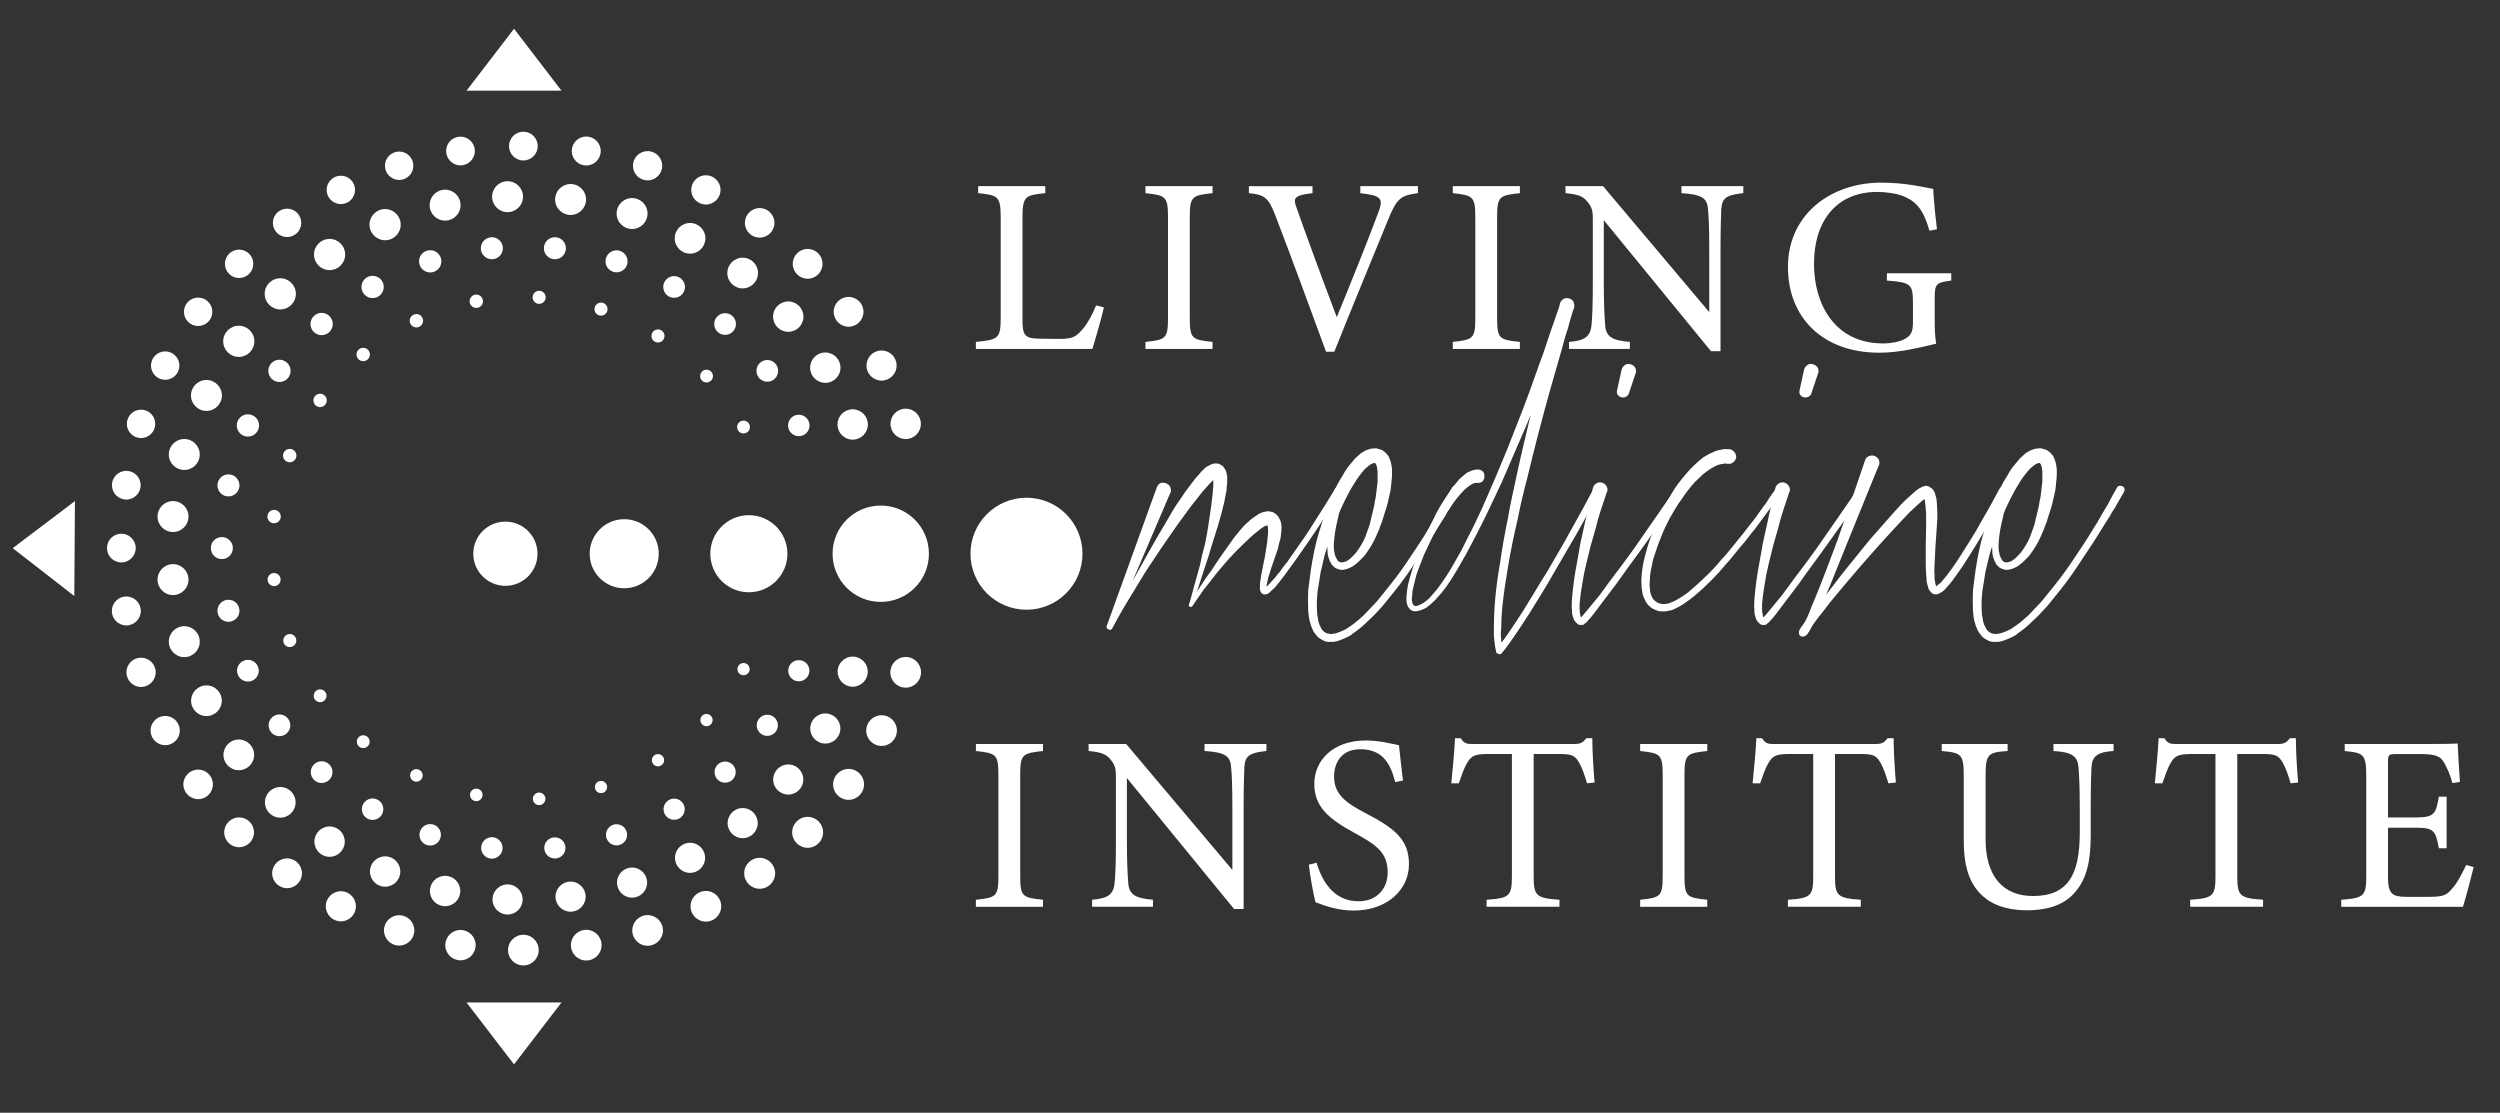 <?xml version="1.0" encoding="UTF-8"?>
<svg id="Layer_1" data-name="Layer 1" xmlns="http://www.w3.org/2000/svg" version="1.1" viewBox="0 0 792 352.51">
  <rect x="0" y="0" width="792" height="352.51" fill="#333333" stroke="none"/>
  <defs>
    <style>
      .cls-1 {
        fill: #fff;
        stroke-width: 0px;
      }
    </style>
  </defs>
  <g>
    <g>
      <circle class="cls-1" cx="160.11" cy="175.42" r="10.17"/>
      <circle class="cls-1" cx="197.75" cy="175.42" r="10.94"/>
      <circle class="cls-1" cx="237.24" cy="175.42" r="12.21"/>
      <circle class="cls-1" cx="279.02" cy="175.42" r="15.26"/>
      <circle class="cls-1" cx="325.19" cy="175.42" r="17.74"/>
    </g>
    <g>
      <path class="cls-1" d="M282.11,134.28c0,2.66,2.15,4.81,4.81,4.81s4.81-2.15,4.81-4.81-2.15-4.81-4.81-4.81-4.81,2.15-4.81,4.81Z"/>
      <path class="cls-1" d="M286.92,208.13c-2.68,0-4.86,2.17-4.86,4.86s2.17,4.86,4.86,4.86,4.86-2.17,4.86-4.86-2.17-4.86-4.86-4.86Z"/>
      <path class="cls-1" d="M175.79,82.13c1.93,0,3.49-1.56,3.49-3.49s-1.56-3.49-3.49-3.49-3.49,1.56-3.49,3.49,1.56,3.49,3.49,3.49Z"/>
      <path class="cls-1" d="M180.76,68.1c2.71,0,4.9-2.19,4.9-4.9s-2.19-4.9-4.9-4.9-4.9,2.19-4.9,4.9,2.19,4.9,4.9,4.9Z"/>
      <path class="cls-1" d="M168.73,94.19c0,1.15.93,2.07,2.07,2.07s2.07-.93,2.07-2.07-.93-2.07-2.07-2.07-2.07.93-2.07,2.07Z"/>
      <circle class="cls-1" cx="160.8" cy="62.31" r="4.9"/>
      <path class="cls-1" d="M155.82,82.13c1.93,0,3.49-1.56,3.49-3.49s-1.56-3.49-3.49-3.49-3.49,1.56-3.49,3.49,1.56,3.49,3.49,3.49Z"/>
      <circle class="cls-1" cx="165.8" cy="46.28" r="4.55"/>
      <path class="cls-1" d="M185.72,52.43c2.54,0,4.59-2.06,4.59-4.59s-2.06-4.59-4.59-4.59-4.59,2.06-4.59,4.59,2.06,4.59,4.59,4.59Z"/>
      <path class="cls-1" d="M213.56,94.35c1.9,0,3.44-1.54,3.44-3.44s-1.54-3.44-3.44-3.44-3.44,1.54-3.44,3.44,1.54,3.44,3.44,3.44Z"/>
      <path class="cls-1" d="M206.38,106.43c0,1.15.93,2.07,2.07,2.07s2.07-.93,2.07-2.07-.93-2.07-2.07-2.07-2.07.93-2.07,2.07Z"/>
      <path class="cls-1" d="M148.77,95.44c0,1.17.95,2.12,2.12,2.12s2.12-.95,2.12-2.12-.95-2.12-2.12-2.12-2.12.95-2.12,2.12Z"/>
      <path class="cls-1" d="M218.61,80.36c2.68,0,4.86-2.17,4.86-4.86s-2.17-4.86-4.86-4.86-4.86,2.17-4.86,4.86,2.17,4.86,4.86,4.86Z"/>
      <path class="cls-1" d="M200.24,72.55c2.71,0,4.9-2.19,4.9-4.9s-2.19-4.9-4.9-4.9-4.9,2.19-4.9,4.9,2.19,4.9,4.9,4.9Z"/>
      <path class="cls-1" d="M195.32,86.28c1.93,0,3.49-1.56,3.49-3.49s-1.56-3.49-3.49-3.49-3.49,1.56-3.49,3.49,1.56,3.49,3.49,3.49Z"/>
      <circle class="cls-1" cx="190.4" cy="97.93" r="2.07"/>
      <path class="cls-1" d="M205.16,57.14c2.56,0,4.63-2.08,4.63-4.63s-2.08-4.64-4.63-4.64-4.64,2.07-4.64,4.64,2.08,4.63,4.64,4.63Z"/>
      <path class="cls-1" d="M129.79,101.61c0,1.17.95,2.12,2.12,2.12s2.12-.95,2.12-2.12-.95-2.12-2.12-2.12-2.12.95-2.12,2.12Z"/>
      <path class="cls-1" d="M90.94,75.1c2.49,0,4.5-2.02,4.5-4.5s-2.02-4.5-4.5-4.5-4.5,2.02-4.5,4.5,2.02,4.5,4.5,4.5Z"/>
      <path class="cls-1" d="M104.41,85.57c2.73,0,4.94-2.21,4.94-4.94s-2.21-4.94-4.94-4.94-4.94,2.21-4.94,4.94,2.21,4.94,4.94,4.94Z"/>
      <path class="cls-1" d="M101.89,106.18c1.95,0,3.53-1.58,3.53-3.53s-1.58-3.53-3.53-3.53-3.53,1.58-3.53,3.53,1.58,3.53,3.53,3.53Z"/>
      <path class="cls-1" d="M86.83,165.77c1.17,0,2.12-.95,2.12-2.12s-.95-2.12-2.12-2.12-2.12.95-2.12,2.12.95,2.12,2.12,2.12Z"/>
      <path class="cls-1" d="M88.53,233.22c1.9,0,3.44-1.54,3.44-3.44s-1.54-3.44-3.44-3.44-3.44,1.54-3.44,3.44,1.54,3.44,3.44,3.44Z"/>
      <path class="cls-1" d="M86.83,185.68c1.15,0,2.07-.93,2.07-2.07s-.93-2.07-2.07-2.07-2.07.93-2.07,2.07.93,2.07,2.07,2.07Z"/>
      <path class="cls-1" d="M88.53,121.02c1.95,0,3.53-1.58,3.53-3.53s-1.58-3.53-3.53-3.53-3.53,1.58-3.53,3.53,1.58,3.53,3.53,3.53Z"/>
      <path class="cls-1" d="M136.29,86.32c1.95,0,3.53-1.58,3.53-3.53s-1.58-3.53-3.53-3.53-3.53,1.58-3.53,3.53,1.58,3.53,3.53,3.53Z"/>
      <path class="cls-1" d="M145.88,52.39c2.51,0,4.55-2.04,4.55-4.55s-2.04-4.55-4.55-4.55-4.55,2.04-4.55,4.55,2.04,4.55,4.55,4.55Z"/>
      <path class="cls-1" d="M223.62,64.79c2.56,0,4.64-2.07,4.64-4.63s-2.08-4.64-4.64-4.64-4.64,2.08-4.64,4.64,2.08,4.63,4.64,4.63Z"/>
      <path class="cls-1" d="M141.01,69.89c2.71,0,4.9-2.19,4.9-4.9s-2.19-4.9-4.9-4.9-4.9,2.19-4.9,4.9,2.19,4.9,4.9,4.9Z"/>
      <path class="cls-1" d="M115.06,114.42c1.17,0,2.12-.95,2.12-2.12s-.95-2.12-2.12-2.12-2.12.95-2.12,2.12.95,2.12,2.12,2.12Z"/>
      <path class="cls-1" d="M107.98,64.66c2.49,0,4.5-2.02,4.5-4.5s-2.02-4.5-4.5-4.5-4.5,2.02-4.5,4.5,2.02,4.5,4.5,4.5Z"/>
      <path class="cls-1" d="M122,76.11c2.73,0,4.94-2.21,4.94-4.94s-2.21-4.94-4.94-4.94-4.94,2.21-4.94,4.94,2.21,4.94,4.94,4.94Z"/>
      <path class="cls-1" d="M118.04,94.44c1.95,0,3.53-1.58,3.53-3.53s-1.58-3.53-3.53-3.53-3.53,1.58-3.53,3.53,1.58,3.53,3.53,3.53Z"/>
      <path class="cls-1" d="M93.87,202.93c0-1.15-.93-2.07-2.07-2.07s-2.07.93-2.07,2.07.93,2.07,2.07,2.07,2.07-.93,2.07-2.07Z"/>
      <path class="cls-1" d="M255.86,88.3c2.61,0,4.72-2.11,4.72-4.72s-2.11-4.72-4.72-4.72-4.72,2.11-4.72,4.72,2.11,4.72,4.72,4.72Z"/>
      <circle class="cls-1" cx="261.46" cy="116.48" r="4.81"/>
      <path class="cls-1" d="M253.06,131.38c-1.88,0-3.4,1.52-3.4,3.4s1.52,3.4,3.4,3.4,3.4-1.52,3.4-3.4-1.52-3.4-3.4-3.4Z"/>
      <path class="cls-1" d="M268.83,103.5c2.61,0,4.72-2.11,4.72-4.72s-2.11-4.72-4.72-4.72-4.72,2.11-4.72,4.72,2.12,4.72,4.72,4.72Z"/>
      <path class="cls-1" d="M253.06,215.84c1.85,0,3.36-1.5,3.36-3.36s-1.5-3.35-3.36-3.35-3.35,1.5-3.35,3.35,1.5,3.36,3.35,3.36Z"/>
      <path class="cls-1" d="M279.28,120.58c2.63,0,4.77-2.13,4.77-4.77s-2.13-4.77-4.77-4.77-4.77,2.13-4.77,4.77,2.13,4.77,4.77,4.77Z"/>
      <path class="cls-1" d="M270.13,217.55c2.63,0,4.77-2.13,4.77-4.77s-2.13-4.77-4.77-4.77-4.77,2.14-4.77,4.77,2.13,4.77,4.77,4.77Z"/>
      <path class="cls-1" d="M270.13,129.66c-2.66,0-4.81,2.15-4.81,4.81s2.15,4.81,4.81,4.81,4.81-2.15,4.81-4.81-2.15-4.81-4.81-4.81Z"/>
      <path class="cls-1" d="M243.08,233.13c1.85,0,3.35-1.5,3.35-3.35s-1.5-3.35-3.35-3.35-3.35,1.5-3.35,3.35,1.5,3.35,3.35,3.35Z"/>
      <path class="cls-1" d="M99.38,220.42c0,1.12.91,2.03,2.03,2.03s2.03-.91,2.03-2.03-.91-2.03-2.03-2.03-2.03.91-2.03,2.03Z"/>
      <path class="cls-1" d="M103.53,126.85c0-1.17-.95-2.12-2.12-2.12s-2.12.95-2.12,2.12.95,2.12,2.12,2.12,2.12-.95,2.12-2.12Z"/>
      <path class="cls-1" d="M206.51,240.84c0,1.07.87,1.94,1.94,1.94s1.94-.87,1.94-1.94-.87-1.94-1.94-1.94-1.94.87-1.94,1.94Z"/>
      <path class="cls-1" d="M235.55,213.92c1.07,0,1.94-.87,1.94-1.94s-.87-1.94-1.94-1.94-1.94.87-1.94,1.94.87,1.94,1.94,1.94Z"/>
      <path class="cls-1" d="M225.86,119.14c0-1.12-.91-2.03-2.03-2.03s-2.03.91-2.03,2.03.91,2.03,2.03,2.03,2.03-.91,2.03-2.03Z"/>
      <circle class="cls-1" cx="235.55" cy="135.28" r="2.03"/>
      <path class="cls-1" d="M221.88,228.12c0,1.07.87,1.94,1.94,1.94s1.94-.87,1.94-1.94-.87-1.94-1.94-1.94-1.94.87-1.94,1.94Z"/>
      <path class="cls-1" d="M246.52,117.49c0-1.9-1.54-3.44-3.44-3.44s-3.44,1.54-3.44,3.44,1.54,3.44,3.44,3.44,3.44-1.54,3.44-3.44Z"/>
      <path class="cls-1" d="M249.72,105.12c2.66,0,4.81-2.15,4.81-4.81s-2.15-4.81-4.81-4.81-4.81,2.15-4.81,4.81,2.15,4.81,4.81,4.81Z"/>
      <path class="cls-1" d="M226.27,102.65c0,1.9,1.54,3.44,3.44,3.44s3.44-1.54,3.44-3.44-1.54-3.44-3.44-3.44-3.44,1.54-3.44,3.44Z"/>
      <path class="cls-1" d="M240.66,75.28c2.58,0,4.68-2.09,4.68-4.68s-2.1-4.68-4.68-4.68-4.68,2.09-4.68,4.68,2.1,4.68,4.68,4.68Z"/>
      <path class="cls-1" d="M235.28,91.36c2.68,0,4.86-2.17,4.86-4.86s-2.17-4.86-4.86-4.86-4.86,2.17-4.86,4.86,2.17,4.86,4.86,4.86Z"/>
      <path class="cls-1" d="M126.45,57.01c2.49,0,4.5-2.02,4.5-4.5s-2.02-4.5-4.5-4.5-4.5,2.02-4.5,4.5,2.02,4.5,4.5,4.5Z"/>
      <circle class="cls-1" cx="160.8" cy="284.95" r="4.77"/>
      <path class="cls-1" d="M179.14,268.62c0-1.85-1.5-3.35-3.36-3.35s-3.36,1.5-3.36,3.35,1.5,3.35,3.36,3.35,3.36-1.5,3.36-3.35Z"/>
      <path class="cls-1" d="M165.8,296.13c-2.68,0-4.86,2.17-4.86,4.86s2.17,4.86,4.86,4.86,4.86-2.17,4.86-4.86-2.17-4.86-4.86-4.86Z"/>
      <path class="cls-1" d="M185.53,284.06c0-2.63-2.13-4.77-4.77-4.77s-4.77,2.13-4.77,4.77,2.13,4.77,4.77,4.77,4.77-2.13,4.77-4.77Z"/>
      <path class="cls-1" d="M126.82,276.1c0-2.66-2.15-4.81-4.81-4.81s-4.81,2.15-4.81,4.81,2.15,4.81,4.81,4.81,4.81-2.15,4.81-4.81Z"/>
      <path class="cls-1" d="M185.72,294.56c-2.68,0-4.86,2.17-4.86,4.86s2.17,4.86,4.86,4.86,4.86-2.17,4.86-4.86-2.17-4.86-4.86-4.86Z"/>
      <path class="cls-1" d="M198.67,264.47c0-1.85-1.5-3.36-3.35-3.36s-3.35,1.5-3.35,3.36,1.5,3.35,3.35,3.35,3.35-1.5,3.35-3.35Z"/>
      <path class="cls-1" d="M190.4,247.39c-1.07,0-1.94.87-1.94,1.94s.87,1.94,1.94,1.94,1.94-.87,1.94-1.94-.87-1.94-1.94-1.94Z"/>
      <path class="cls-1" d="M170.8,251.08c-1.1,0-1.99.89-1.99,1.99s.89,1.99,1.99,1.99,1.99-.89,1.99-1.99-.89-1.99-1.99-1.99Z"/>
      <path class="cls-1" d="M133.9,245.65c0-1.1-.89-1.99-1.99-1.99s-1.99.89-1.99,1.99.89,1.99,1.99,1.99,1.99-.89,1.99-1.99Z"/>
      <path class="cls-1" d="M139.68,264.47c0-1.88-1.52-3.4-3.4-3.4s-3.4,1.52-3.4,3.4,1.52,3.4,3.4,3.4,3.4-1.52,3.4-3.4Z"/>
      <path class="cls-1" d="M126.45,289.94c-2.66,0-4.81,2.15-4.81,4.81s2.15,4.81,4.81,4.81,4.81-2.15,4.81-4.81-2.15-4.81-4.81-4.81Z"/>
      <circle class="cls-1" cx="145.88" cy="299.42" r="4.81"/>
      <path class="cls-1" d="M145.82,282.27c0-2.66-2.15-4.81-4.81-4.81s-4.81,2.15-4.81,4.81,2.15,4.81,4.81,4.81,4.81-2.15,4.81-4.81Z"/>
      <path class="cls-1" d="M150.89,249.83c-1.1,0-1.99.89-1.99,1.99s.89,1.99,1.99,1.99,1.99-.89,1.99-1.99-.89-1.99-1.99-1.99Z"/>
      <path class="cls-1" d="M159.22,268.62c0-1.88-1.52-3.4-3.4-3.4s-3.4,1.52-3.4,3.4,1.52,3.4,3.4,3.4,3.4-1.52,3.4-3.4Z"/>
      <path class="cls-1" d="M205.01,279.61c0-2.63-2.13-4.77-4.77-4.77s-4.77,2.13-4.77,4.77,2.13,4.77,4.77,4.77,4.77-2.13,4.77-4.77Z"/>
      <path class="cls-1" d="M255.86,258.78c-2.71,0-4.9,2.19-4.9,4.9s2.19,4.9,4.9,4.9,4.9-2.19,4.9-4.9-2.19-4.9-4.9-4.9Z"/>
      <circle class="cls-1" cx="261.46" cy="230.79" r="4.77"/>
      <path class="cls-1" d="M279.28,226.59c-2.68,0-4.86,2.17-4.86,4.86s2.17,4.86,4.86,4.86,4.86-2.17,4.86-4.86-2.17-4.86-4.86-4.86Z"/>
      <path class="cls-1" d="M268.83,243.59c-2.71,0-4.9,2.19-4.9,4.9s2.19,4.9,4.9,4.9,4.9-2.19,4.9-4.9-2.19-4.9-4.9-4.9Z"/>
      <path class="cls-1" d="M205.16,289.9c-2.68,0-4.86,2.17-4.86,4.86s2.17,4.86,4.86,4.86,4.86-2.17,4.86-4.86-2.17-4.86-4.86-4.86Z"/>
      <path class="cls-1" d="M223.38,271.76c0-2.63-2.13-4.77-4.77-4.77s-4.77,2.13-4.77,4.77,2.13,4.77,4.77,4.77,4.77-2.13,4.77-4.77Z"/>
      <path class="cls-1" d="M223.62,282.25c-2.68,0-4.86,2.17-4.86,4.86s2.17,4.86,4.86,4.86,4.86-2.17,4.86-4.86-2.17-4.86-4.86-4.86Z"/>
      <path class="cls-1" d="M216.92,256.35c0-1.85-1.5-3.35-3.35-3.35s-3.36,1.5-3.36,3.35,1.5,3.36,3.36,3.36,3.35-1.5,3.35-3.36Z"/>
      <path class="cls-1" d="M254.49,246.95c0-2.63-2.13-4.77-4.77-4.77s-4.77,2.13-4.77,4.77,2.13,4.77,4.77,4.77,4.77-2.13,4.77-4.77Z"/>
      <path class="cls-1" d="M233.07,244.61c0-1.85-1.5-3.36-3.35-3.36s-3.35,1.5-3.35,3.36,1.5,3.35,3.35,3.35,3.35-1.5,3.35-3.35Z"/>
      <path class="cls-1" d="M240.66,271.76c-2.71,0-4.9,2.19-4.9,4.9s2.19,4.9,4.9,4.9,4.9-2.19,4.9-4.9-2.19-4.9-4.9-4.9Z"/>
      <path class="cls-1" d="M240.05,260.76c0-2.63-2.13-4.77-4.77-4.77s-4.77,2.14-4.77,4.77,2.13,4.77,4.77,4.77,4.77-2.13,4.77-4.77Z"/>
      <path class="cls-1" d="M105.33,244.61c0-1.9-1.54-3.44-3.44-3.44s-3.44,1.54-3.44,3.44,1.54,3.44,3.44,3.44,3.44-1.54,3.44-3.44Z"/>
      <path class="cls-1" d="M54.81,168.54c2.71,0,4.9-2.19,4.9-4.9s-2.19-4.9-4.9-4.9-4.9,2.19-4.9,4.9,2.19,4.9,4.9,4.9Z"/>
      <path class="cls-1" d="M62.77,103.28c2.49,0,4.5-2.02,4.5-4.5s-2.02-4.5-4.5-4.5-4.5,2.02-4.5,4.5,2.02,4.5,4.5,4.5Z"/>
      <path class="cls-1" d="M58.38,208.18c2.71,0,4.9-2.19,4.9-4.9s-2.19-4.9-4.9-4.9-4.9,2.19-4.9,4.9,2.19,4.9,4.9,4.9Z"/>
      <path class="cls-1" d="M52.33,120.32c2.49,0,4.5-2.02,4.5-4.5s-2.02-4.5-4.5-4.5-4.5,2.02-4.5,4.5,2.02,4.5,4.5,4.5Z"/>
      <path class="cls-1" d="M58.38,139.08c-2.71,0-4.9,2.19-4.9,4.9s2.19,4.9,4.9,4.9,4.9-2.19,4.9-4.9-2.19-4.9-4.9-4.9Z"/>
      <path class="cls-1" d="M44.61,193.55c0-2.54-2.06-4.59-4.59-4.59s-4.59,2.06-4.59,4.59,2.06,4.59,4.59,4.59,4.59-2.06,4.59-4.59Z"/>
      <path class="cls-1" d="M42.99,173.63c0-2.51-2.04-4.55-4.55-4.55s-4.55,2.04-4.55,4.55,2.04,4.55,4.55,4.55,4.55-2.04,4.55-4.55Z"/>
      <path class="cls-1" d="M40.01,158.26c2.51,0,4.55-2.04,4.55-4.55s-2.04-4.55-4.55-4.55-4.55,2.04-4.55,4.55,2.04,4.55,4.55,4.55Z"/>
      <path class="cls-1" d="M44.68,138.78c2.49,0,4.5-2.02,4.5-4.5s-2.02-4.5-4.5-4.5-4.5,2.02-4.5,4.5,2.02,4.5,4.5,4.5Z"/>
      <path class="cls-1" d="M75.65,113.07c2.73,0,4.94-2.21,4.94-4.94s-2.21-4.94-4.94-4.94-4.94,2.21-4.94,4.94,2.21,4.94,4.94,4.94Z"/>
      <path class="cls-1" d="M54.81,188.52c2.71,0,4.9-2.19,4.9-4.9s-2.19-4.9-4.9-4.9-4.9,2.19-4.9,4.9,2.19,4.9,4.9,4.9Z"/>
      <path class="cls-1" d="M75.75,88.08c2.49,0,4.5-2.02,4.5-4.5s-2.02-4.5-4.5-4.5-4.5,2.02-4.5,4.5,2.02,4.5,4.5,4.5Z"/>
      <path class="cls-1" d="M72.37,196.98c1.93,0,3.49-1.56,3.49-3.49s-1.56-3.49-3.49-3.49-3.49,1.56-3.49,3.49,1.56,3.49,3.49,3.49Z"/>
      <path class="cls-1" d="M73.77,173.63c0-1.93-1.56-3.49-3.49-3.49s-3.49,1.56-3.49,3.49,1.56,3.49,3.49,3.49,3.49-1.56,3.49-3.49Z"/>
      <circle class="cls-1" cx="65.4" cy="125.28" r="4.9"/>
      <circle class="cls-1" cx="72.37" cy="153.77" r="3.49"/>
      <path class="cls-1" d="M78.54,131.25c-1.95,0-3.53,1.58-3.53,3.53s1.58,3.53,3.53,3.53,3.53-1.58,3.53-3.53-1.58-3.53-3.53-3.53Z"/>
      <path class="cls-1" d="M90.94,271.94c-2.61,0-4.72,2.12-4.72,4.72s2.12,4.72,4.72,4.72,4.72-2.11,4.72-4.72-2.11-4.72-4.72-4.72Z"/>
      <path class="cls-1" d="M88.79,98.03c2.73,0,4.94-2.21,4.94-4.94s-2.21-4.94-4.94-4.94-4.94,2.21-4.94,4.94,2.21,4.94,4.94,4.94Z"/>
      <path class="cls-1" d="M91.79,142.21c-1.17,0-2.12.95-2.12,2.12s.95,2.12,2.12,2.12,2.12-.95,2.12-2.12-.95-2.12-2.12-2.12Z"/>
      <path class="cls-1" d="M93.65,254.18c0-2.68-2.17-4.86-4.86-4.86s-4.86,2.17-4.86,4.86,2.17,4.86,4.86,4.86,4.86-2.17,4.86-4.86Z"/>
      <path class="cls-1" d="M117.1,234.96c0-1.12-.91-2.03-2.03-2.03s-2.03.91-2.03,2.03.91,2.03,2.03,2.03,2.03-.91,2.03-2.03Z"/>
      <path class="cls-1" d="M109.22,266.63c0-2.66-2.15-4.81-4.81-4.81s-4.81,2.15-4.81,4.81,2.15,4.81,4.81,4.81,4.81-2.15,4.81-4.81Z"/>
      <path class="cls-1" d="M107.98,282.34c-2.63,0-4.77,2.13-4.77,4.77s2.13,4.77,4.77,4.77,4.77-2.14,4.77-4.77-2.13-4.77-4.77-4.77Z"/>
      <path class="cls-1" d="M52.33,226.81c-2.56,0-4.64,2.07-4.64,4.63s2.08,4.63,4.64,4.63,4.63-2.07,4.63-4.63-2.07-4.63-4.63-4.63Z"/>
      <path class="cls-1" d="M62.77,243.81c-2.58,0-4.68,2.09-4.68,4.68s2.1,4.68,4.68,4.68,4.68-2.09,4.68-4.68-2.1-4.68-4.68-4.68Z"/>
      <path class="cls-1" d="M65.4,217.13c-2.68,0-4.86,2.17-4.86,4.86s2.17,4.86,4.86,4.86,4.86-2.17,4.86-4.86-2.17-4.86-4.86-4.86Z"/>
      <path class="cls-1" d="M49.32,212.99c0-2.56-2.08-4.64-4.64-4.64s-4.63,2.08-4.63,4.64,2.08,4.64,4.63,4.64,4.64-2.08,4.64-4.64Z"/>
      <path class="cls-1" d="M75.65,234.28c-2.68,0-4.86,2.17-4.86,4.86s2.17,4.86,4.86,4.86,4.86-2.17,4.86-4.86-2.17-4.86-4.86-4.86Z"/>
      <path class="cls-1" d="M78.54,209.04c-1.9,0-3.44,1.54-3.44,3.44s1.54,3.44,3.44,3.44,3.44-1.54,3.44-3.44-1.54-3.44-3.44-3.44Z"/>
      <path class="cls-1" d="M75.75,258.96c-2.61,0-4.72,2.11-4.72,4.72s2.11,4.72,4.72,4.72,4.72-2.11,4.72-4.72-2.11-4.72-4.72-4.72Z"/>
      <path class="cls-1" d="M121.44,256.35c0-1.88-1.52-3.4-3.4-3.4s-3.4,1.52-3.4,3.4,1.52,3.4,3.4,3.4,3.4-1.52,3.4-3.4Z"/>
    </g>
    <polygon class="cls-1" points="162.84 337.2 147.8 317.59 177.88 317.59 162.84 337.2 147.8 317.59 177.88 317.59 162.84 337.2"/>
    <polygon class="cls-1" points="4.03 173.66 23.74 158.74 23.54 188.83 4.03 173.66 23.74 158.74 23.54 188.83 4.03 173.66"/>
    <polygon class="cls-1" points="162.84 9.11 177.88 28.72 147.8 28.72 162.84 9.11 177.88 28.72 147.8 28.72 162.84 9.11"/>
  </g>
  <g>
    <g>
      <path class="cls-1" d="M309.16,287.27v-2.22c6.51-.71,7.14-1.03,7.14-7.77v-31.5c0-6.82-.64-7.14-7.14-7.86v-2.22h21.26v2.22c-6.59.71-7.22,1.03-7.22,7.86v31.5c0,6.82.64,7.06,7.22,7.77v2.22h-21.26Z"/>
      <path class="cls-1" d="M401.2,237.91c-5.08.56-6.74,1.35-6.98,5-.08,2.54-.24,5.87-.24,13.25v31.82h-3.02l-33.96-41.5v19.84c0,7.14.24,10.71.4,13.01.16,4.05,2.14,5.24,7.86,5.71v2.22h-19.28v-2.22c4.92-.4,6.82-1.59,7.14-5.47.24-2.54.4-6.11.4-13.33v-20.23c0-2.22-.16-3.49-1.59-5.24-1.51-1.99-3.17-2.46-7.06-2.86v-2.22h11.9l33.64,39.91v-19.44c0-7.38-.16-10.79-.4-13.17-.24-3.57-2.06-4.68-8.41-5.08v-2.22h19.6v2.22Z"/>
      <path class="cls-1" d="M441.99,247.75c-1.35-5.24-3.57-10.39-11.03-10.39-6.19,0-8.33,4.52-8.33,8.65,0,5.47,3.49,8.25,10.08,11.66,9.52,4.92,13.65,8.57,13.65,16.11,0,8.33-7.22,14.68-17.46,14.68-4.76,0-8.89-1.35-12.14-2.62-.63-2.22-1.59-7.62-2.14-11.9l2.46-.64c1.59,5.32,5.08,12.22,13.33,12.22,5.71,0,9.2-3.97,9.2-9.12,0-6.11-3.25-8.57-10.23-12.38-8.33-4.52-13.01-8.33-13.01-15.71s5.87-13.73,16.35-13.73c4.44,0,8.81,1.19,10.47,1.51.32,2.86.64,6.03,1.27,11.19l-2.46.48Z"/>
      <path class="cls-1" d="M502.77,248.15c-.71-2.54-1.67-5.16-2.54-6.59-1.27-2.14-2.06-2.7-6.43-2.7h-7.93v38.64c0,6.19.64,7.06,8.17,7.54v2.22h-23.09v-2.22c7.38-.48,8.02-1.27,8.02-7.54v-38.64h-7.22c-4.37,0-5.63.48-6.98,2.86-.95,1.59-1.59,3.49-2.62,6.43h-2.38c.48-4.84.95-9.84,1.19-14.28h1.82c1.19,1.9,2.06,1.83,4.29,1.83h31.42c2.22,0,2.86-.32,4.05-1.83h1.9c0,3.73.32,9.44.71,14.04l-2.38.24Z"/>
      <path class="cls-1" d="M519.6,287.27v-2.22c6.51-.71,7.14-1.03,7.14-7.77v-31.5c0-6.82-.64-7.14-7.14-7.86v-2.22h21.26v2.22c-6.59.71-7.22,1.03-7.22,7.86v31.5c0,6.82.64,7.06,7.22,7.77v2.22h-21.26Z"/>
      <path class="cls-1" d="M598.23,248.15c-.71-2.54-1.67-5.16-2.54-6.59-1.27-2.14-2.06-2.7-6.43-2.7h-7.93v38.64c0,6.19.64,7.06,8.17,7.54v2.22h-23.09v-2.22c7.38-.48,8.02-1.27,8.02-7.54v-38.64h-7.22c-4.37,0-5.63.48-6.98,2.86-.95,1.59-1.59,3.49-2.62,6.43h-2.38c.48-4.84.95-9.84,1.19-14.28h1.82c1.19,1.9,2.06,1.83,4.29,1.83h31.42c2.22,0,2.86-.32,4.05-1.83h1.9c0,3.73.32,9.44.71,14.04l-2.38.24Z"/>
      <path class="cls-1" d="M669.56,237.91c-5,.32-6.82,1.59-6.98,5.24-.08,1.82-.24,5.16-.24,12.46v8.57c0,8.09-.95,14.28-5.55,19.12-3.73,3.89-9.12,5.08-14.6,5.08-4.6,0-9.52-.95-13.01-3.65-4.76-3.65-7.06-9.12-7.06-18.41v-20.23c0-7.14-.64-7.62-6.98-8.17v-2.22h20.87v2.22c-6.35.4-6.98,1.03-6.98,8.17v19.84c0,11.58,5.47,17.93,15,17.93,11.27,0,14.84-6.98,14.84-20.15v-8.09c0-7.3-.24-10.31-.4-12.46-.24-3.57-2.06-4.92-7.93-5.24v-2.22h19.04v2.22Z"/>
      <path class="cls-1" d="M725.67,248.15c-.71-2.54-1.67-5.16-2.54-6.59-1.27-2.14-2.06-2.7-6.43-2.7h-7.93v38.64c0,6.19.64,7.06,8.17,7.54v2.22h-23.09v-2.22c7.38-.48,8.01-1.27,8.01-7.54v-38.64h-7.22c-4.37,0-5.63.48-6.98,2.86-.95,1.59-1.59,3.49-2.62,6.43h-2.38c.48-4.84.95-9.84,1.19-14.28h1.82c1.19,1.9,2.06,1.83,4.29,1.83h31.42c2.22,0,2.86-.32,4.05-1.83h1.9c0,3.73.32,9.44.71,14.04l-2.38.24Z"/>
      <path class="cls-1" d="M783.67,274.65c-.48,2.06-2.62,10.24-3.41,12.62h-38.56v-2.22c7.38-.56,7.93-1.27,7.93-7.77v-31.34c0-7.06-.87-7.46-6.82-8.01v-2.22h24.28c7.46,0,10.55-.08,11.5-.16.08,1.98.4,7.93.71,12.14l-2.38.4c-.71-2.7-1.51-4.36-2.38-6.03-1.27-2.62-3.09-3.17-7.86-3.17h-7.54c-2.46,0-2.62.24-2.62,2.54v17.54h8.81c5.95,0,6.35-1.19,7.3-6.59h2.46v16.35h-2.46c-1.03-5.71-1.67-6.51-7.38-6.51h-8.73v15.79c0,5.55,1.75,6.03,5.71,6.11h7.38c4.84,0,5.63-.71,7.38-2.78,1.51-1.67,3.17-4.92,4.29-7.3l2.38.64Z"/>
    </g>
    <g>
      <path class="cls-1" d="M349.71,97.37c-.48,2.46-2.86,10.71-3.65,13.17h-36.9v-2.22c7.22-.71,7.86-1.11,7.86-7.85v-31.5c0-6.74-.79-7.14-7.14-7.78v-2.22h21.26v2.22c-6.35.64-7.22.95-7.22,7.78v32.29c0,4.84.64,5.95,5.16,6.03.08,0,5.79.08,6.27.08,4.05,0,5.24-.48,7.06-2.46,1.98-2.06,3.65-5.24,4.84-8.17l2.46.64Z"/>
      <path class="cls-1" d="M362.88,110.54v-2.22c6.51-.71,7.14-1.03,7.14-7.77v-31.5c0-6.82-.64-7.14-7.14-7.86v-2.22h21.26v2.22c-6.59.71-7.22,1.03-7.22,7.86v31.5c0,6.82.64,7.06,7.22,7.77v2.22h-21.26Z"/>
      <path class="cls-1" d="M449.21,61.19c-5.32.71-6.66,1.43-9.52,8.57-2.14,5.24-13.09,31.82-16.98,41.66h-2.62c-4.68-12.78-11.51-31.34-16.03-43.08-2.22-5.87-3.57-6.67-8.41-7.14v-2.22h20.15v2.22c-5.87.64-6.19,1.59-5.08,4.52,1.98,5.79,7.78,21.58,12.77,34.75,4.21-10.24,9.44-23.17,13.17-33.17,1.75-4.6.79-5.32-5.71-6.11v-2.22h18.25v2.22Z"/>
      <path class="cls-1" d="M460.24,110.54v-2.22c6.51-.71,7.14-1.03,7.14-7.77v-31.5c0-6.82-.64-7.14-7.14-7.86v-2.22h21.26v2.22c-6.59.71-7.22,1.03-7.22,7.86v31.5c0,6.82.64,7.06,7.22,7.77v2.22h-21.26Z"/>
      <path class="cls-1" d="M552.28,61.19c-5.08.56-6.74,1.35-6.98,5-.08,2.54-.24,5.87-.24,13.25v31.82h-3.02l-33.96-41.5v19.84c0,7.14.24,10.71.4,13.01.16,4.05,2.14,5.24,7.86,5.71v2.22h-19.28v-2.22c4.92-.4,6.82-1.59,7.14-5.47.24-2.54.4-6.11.4-13.33v-20.23c0-2.22-.16-3.49-1.59-5.24-1.51-1.99-3.17-2.46-7.06-2.86v-2.22h11.9l33.64,39.91v-19.44c0-7.38-.16-10.79-.4-13.17-.24-3.57-2.06-4.68-8.41-5.08v-2.22h19.6v2.22Z"/>
      <path class="cls-1" d="M618.15,88.88c-4.92.63-5.24,1.11-5.24,5.79v6.67c0,2.78.08,5.39.48,7.54-4.92,1.11-11.35,2.86-18.01,2.86-18.01,0-28.96-11.19-28.96-27.14,0-16.74,13.65-26.74,29.52-26.74,8.09,0,14.04,1.59,16.5,1.98.16,2.94.56,7.78,1.19,12.78l-2.38.48c-1.91-6.74-4.21-9.6-9.2-11.27-1.83-.64-5.08-1.03-7.38-1.03-12.14,0-19.99,8.33-19.99,22.85,0,12.62,6.51,25.15,21.9,25.15,2.7,0,5.16-.55,6.74-1.35,1.67-.95,2.7-1.82,2.7-5.08v-6.51c0-5.79-.64-6.43-8.25-6.98v-2.3h20.39v2.3Z"/>
    </g>
  </g>
  <g>
    <path class="cls-1" d="M358.58,184.46l5.13-9.21c1.09-1.94,2.18-3.85,3.26-5.71,1.09-1.86,2.21-3.77,3.38-5.71,1.01-1.86,2.17-3.73,3.5-5.59,1.09-1.71,2.37-3.5,3.85-5.36l1.05-1.4,1.17-1.28c.47-.62.85-1.05,1.17-1.28.23-.23.47-.47.7-.7.23-.23.54-.43.93-.58.47-.31.85-.5,1.17-.58.15-.08.31-.14.47-.17.16-.04.35-.06.58-.06h.58c.16,0,.27.02.35.06.08.04.19.06.35.06l1.17.7.58.81c.23.23.35.47.35.7.15.31.23.55.23.7l.23,1.05v1.98c0,.31-.04.62-.12.93,0,.31-.02.6-.06.87-.04.27-.06.57-.06.88l-.35,1.63c-.08.54-.17,1.09-.29,1.63-.12.54-.25,1.09-.41,1.63-.23,1.09-.51,2.16-.82,3.21-.31,1.05-.62,2.12-.93,3.2l-1.98,6.29-.93,3.15-1.05,3.15-2.56,7.92.93-1.4,1.75-2.68,1.86-2.56c1.24-1.94,2.45-3.73,3.61-5.36.62-.85,1.24-1.73,1.86-2.62.62-.89,1.24-1.76,1.86-2.62l2.1-2.56c.7-.86,1.47-1.63,2.33-2.33.23-.23.47-.45.7-.64.23-.19.47-.37.7-.53l1.52-1.05c.15-.16.47-.31.93-.47.15-.08.33-.16.52-.23.19-.08.37-.12.52-.12.16-.08.39-.12.7-.12.08-.08.19-.12.35-.12h.58c.08,0,.16.04.23.12h.35l.81.23c.62.39,1.09.78,1.4,1.17.31.47.54.89.7,1.28.16.23.23.45.23.64s.04.37.12.52c0,.16.02.33.06.53.04.19.06.37.06.52,0,.39-.02.72-.06.99-.04.27-.06.57-.06.88l-.23,1.75c-.16.62-.31,1.17-.47,1.63l-.35,1.63-1.05,3.03c-.39,1.09-.74,2.12-1.05,3.09-.31.97-.62,1.96-.93,2.97l-.35,1.52c-.16.62-.23,1.09-.23,1.4l.12-.12c.31-.23.66-.58,1.05-1.05l1.05-1.17c.39-.39.72-.78.99-1.17.27-.39.6-.78.99-1.16.31-.47.62-.91.93-1.34.31-.43.62-.83.93-1.22.39-.39.72-.82.99-1.28.27-.47.56-.89.87-1.28,1.24-1.79,2.47-3.53,3.67-5.24,1.2-1.71,2.35-3.46,3.44-5.25,1.17-1.79,2.31-3.59,3.44-5.42,1.13-1.83,2.23-3.63,3.32-5.42.39-.7.93-.85,1.63-.47.62.39.78.93.47,1.63-.08,0-.12.04-.12.12-2.41,3.5-4.78,7.01-7.11,10.55-2.33,3.54-4.74,7.05-7.23,10.55-.62.86-1.24,1.71-1.86,2.56-.62.86-1.24,1.71-1.86,2.56l-1.98,2.56-1.05,1.28-1.28,1.17-.7.7c-.08,0-.27.08-.58.23-.08,0-.14.02-.17.06-.04.04-.1.06-.17.06h-.7l-.58-.35-.35-.47-.23-.7v-1.05c0-.78.04-1.32.12-1.63.16-.78.23-1.32.23-1.63l1.28-6.41.47-3.03.23-1.52c0-.31.02-.58.06-.82.04-.23.06-.47.06-.7.07-.31.12-.78.12-1.4v-1.4l-.23-.81-.93.35-1.05.7-1.17.93c-.39.31-.78.62-1.16.93-.39.31-.78.66-1.17,1.05l-2.21,2.1c-1.55,1.48-3.03,2.99-4.43,4.54-1.4,1.56-2.76,3.15-4.08,4.78l-1.98,2.57-1.98,2.45-3.61,5.25c-.31.31-.58.35-.82.12-.31-.16-.39-.35-.23-.58v-.23l.12-.12,1.63-5.94,1.75-6.29.7-3.26.82-3.15c.23-1.09.45-2.16.64-3.2.19-1.05.37-2.12.52-3.21.16-1.09.31-2.16.47-3.21.16-1.05.31-2.11.47-3.2l.35-3.15c.08-.39.12-.89.12-1.52.08-.39.12-.89.12-1.52v-1.51l-.12.12-1.05,1.05-1.05,1.17-1.05,1.17-3.96,5.01-3.85,5.25c-1.24,1.79-2.49,3.57-3.73,5.36-1.24,1.79-2.45,3.57-3.61,5.36-1.24,1.79-2.45,3.61-3.61,5.48-1.16,1.86-2.29,3.73-3.38,5.59-1.17,1.86-2.29,3.73-3.38,5.59-1.09,1.86-2.14,3.77-3.15,5.71-.31.62-.74.78-1.28.47-.62-.31-.78-.74-.47-1.28l.12-.12h-.12l.12-.23,15.62-43.24c.55-1.47,1.55-1.94,3.03-1.4.62.23,1.05.62,1.28,1.17.23.54.27,1.13.12,1.75l-.12.12-12.12,28.32Z"/>
    <path class="cls-1" d="M419.77,175.37l-1.4,5.94c-.16,1.01-.31,2-.47,2.97-.15.97-.31,1.96-.47,2.97-.23,2.18-.31,4.16-.23,5.94,0,1.01.12,1.98.35,2.91.08.85.35,1.71.82,2.56.31.78.82,1.36,1.52,1.75.31.23.66.35,1.05.35h.35l.12.12h.12c.31,0,.54-.04.7-.12.39,0,.82-.08,1.28-.23.47-.16.89-.31,1.28-.47.39-.16.82-.35,1.28-.58.47-.23.89-.5,1.28-.81.85-.55,1.65-1.13,2.39-1.75s1.5-1.28,2.27-1.98l4.2-4.43,3.85-4.78c1.32-1.63,2.57-3.26,3.73-4.89,1.17-1.63,2.33-3.34,3.5-5.13,1.17-1.71,2.29-3.42,3.38-5.13,1.09-1.71,2.18-3.46,3.26-5.24l1.52-2.68,1.63-2.68,1.4-2.68,1.51-2.68c.16-.39.41-.62.76-.7.35-.08.68-.04.99.12.39.16.62.41.7.76.08.35.04.68-.12.99l-3.15,5.48c-.31.39-.58.81-.82,1.28-.23.47-.51.93-.81,1.4l-1.63,2.56c-1.09,1.79-2.2,3.56-3.32,5.3-1.13,1.75-2.27,3.48-3.44,5.19-1.17,1.79-2.33,3.52-3.5,5.19-1.17,1.67-2.41,3.32-3.73,4.95l-3.96,4.9c-.7.78-1.42,1.55-2.16,2.33-.74.78-1.5,1.52-2.27,2.21-.78.78-1.55,1.5-2.33,2.16-.78.66-1.63,1.3-2.56,1.92-.39.39-.83.7-1.34.93-.51.23-.99.47-1.46.7-.55.23-1.09.45-1.63.64-.54.19-1.12.33-1.75.41h-1.86c-.62-.08-1.24-.31-1.86-.7-.31-.16-.6-.33-.87-.52-.27-.19-.48-.41-.64-.64-.23-.23-.45-.49-.64-.76-.19-.27-.37-.52-.52-.76l-.7-1.63-.47-1.63c-.16-.62-.25-1.18-.29-1.69-.04-.5-.1-1.03-.17-1.57-.08-2.17-.08-4.31,0-6.41.16-1.09.29-2.14.41-3.15.12-1.01.25-2.06.41-3.15.31-2.1.68-4.18,1.11-6.23.43-2.06.95-4.1,1.57-6.12.62-2.02,1.28-4.02,1.98-6,.7-1.98,1.48-3.94,2.33-5.89l1.4-2.92c.23-.47.48-.93.76-1.4.27-.47.56-.93.88-1.4.47-.93,1.05-1.86,1.75-2.8l2.21-2.68,1.28-1.16c.23-.23.48-.45.76-.64.27-.19.56-.37.87-.52.47-.31,1.17-.58,2.1-.82.16,0,.35-.02.58-.06.23-.04.43-.06.58-.06h.7l.7.23c.23.08.48.16.76.23.27.08.48.2.64.35.39.23.74.55,1.05.93.39.39.64.74.76,1.05.12.31.25.66.41,1.05.15.39.25.74.29,1.05.04.31.1.62.17.93.08.39.12.97.12,1.75,0,.62-.02,1.21-.06,1.75-.04.55-.1,1.09-.17,1.63-.08.62-.14,1.18-.17,1.69-.04.51-.14,1.03-.29,1.57-.23,1.09-.47,2.12-.7,3.09-.23.97-.54,2-.93,3.09-.16.55-.31,1.05-.47,1.52-.16.47-.31.97-.47,1.52l-.58,1.4-.23.82-.35.7c-.86,2.18-1.86,4.12-3.03,5.83-.31.47-.62.91-.93,1.34-.31.43-.66.84-1.05,1.22-.86.93-1.71,1.71-2.57,2.33-.39.31-.89.58-1.51.82-.31.16-.6.27-.88.35-.27.08-.6.16-.99.23h-1.05l-1.05-.35c-.16-.08-.31-.16-.47-.23s-.31-.19-.47-.35l-.7-.7c-.16-.31-.31-.6-.47-.87-.16-.27-.27-.56-.35-.87-.15-.31-.25-.6-.29-.88-.04-.27-.1-.52-.17-.76,0-.39-.02-.78-.06-1.17-.04-.39-.06-.78-.06-1.17l-.7,2.21ZM424.08,163.25l-.7,3.03c-.39,1.79-.66,3.77-.82,5.94v1.46c0,.51.08.99.23,1.46,0,.39.12.82.35,1.28.08.23.27.58.58,1.05.08.23.31.43.7.58.16.08.47.12.93.12l1.17-.35,1.05-.7c.7-.62,1.36-1.28,1.98-1.98.31-.39.6-.8.88-1.22.27-.43.52-.83.76-1.22.54-.85.99-1.73,1.34-2.62.35-.89.68-1.81.99-2.74l.23-.7.23-.7.35-1.51.7-2.92c.15-.54.27-1.05.35-1.51.08-.47.16-.97.23-1.52.16-.47.25-.95.29-1.46.04-.5.1-.99.17-1.46l.35-2.92v-2.91c0-.54-.04-.97-.12-1.28l-.23-1.05c-.08-.23-.19-.43-.35-.58,0-.08-.04-.12-.12-.12h-.47l-.82.35c-.16.16-.31.27-.47.35-.16.08-.31.19-.47.35l-.93.82c-.31.31-.6.64-.88.99-.27.35-.56.72-.87,1.11-.31.39-.6.8-.87,1.22-.27.43-.52.83-.76,1.22-.55.86-1.05,1.71-1.52,2.56-.47.86-.93,1.75-1.4,2.68l-1.28,2.68-.58,1.4-.23.82Z"/>
    <path class="cls-1" d="M468.13,152.99h-.81c-.16,0-.39.08-.7.23-.31.16-.6.33-.88.52-.27.2-.56.41-.87.64-.62.47-1.19.99-1.69,1.57-.51.58-1.03,1.19-1.57,1.81l-1.4,1.86-1.4,1.98c-.47.7-.93,1.4-1.4,2.1-.47.7-.89,1.4-1.28,2.1-.39.7-.78,1.4-1.17,2.1-.39.7-.78,1.44-1.17,2.21l-2.1,4.43c-.39.78-.72,1.54-.99,2.27-.27.74-.56,1.5-.87,2.27-.31.78-.6,1.55-.88,2.33-.27.78-.48,1.56-.64,2.33l-.58,2.33c-.23.86-.35,1.67-.35,2.45-.16.78-.16,1.52,0,2.21.08.16.12.29.12.41s.08.25.23.41l.12.23c.08.08.2.12.35.12.16.16.43.16.82,0l.93-.35,1.05-.58.93-.7c.62-.47,1.17-1.01,1.63-1.63l1.63-1.86c.47-.62.93-1.26,1.4-1.92.47-.66.93-1.34,1.4-2.04.47-.7.91-1.4,1.34-2.1.43-.7.84-1.4,1.22-2.1l2.45-4.31,2.21-4.43c.78-1.47,1.52-2.95,2.21-4.43.7-1.47,1.4-2.95,2.1-4.43l3.96-9.09,3.85-9.21,3.61-9.21c1.24-3.11,2.43-6.22,3.56-9.32,1.12-3.11,2.23-6.22,3.32-9.32.62-1.55,1.18-3.13,1.69-4.72.5-1.59,1.03-3.17,1.57-4.72l1.63-4.66,1.17-3.38.35-1.28v-.12c.23-.62.64-1.07,1.22-1.34.58-.27,1.18-.29,1.81-.06.62.23,1.05.62,1.28,1.17.23.54.27,1.13.12,1.75l-.12.12h.12l-.35.81c-.31.93-.6,1.88-.87,2.86-.27.97-.53,1.92-.76,2.85-.39,1.09-.74,2.2-1.05,3.32-.31,1.13-.62,2.27-.93,3.44l-3.85,13.4c-1.24,4.51-2.45,8.99-3.61,13.46-1.17,4.47-2.29,8.99-3.38,13.58-1.17,4.27-2.21,8.78-3.15,13.52-1.09,4.59-2.02,9.13-2.8,13.64-.39,2.33-.76,4.64-1.11,6.94s-.64,4.56-.87,6.82c-.23,2.33-.35,4.62-.35,6.87-.16,1.17-.16,2.33,0,3.5v.93l.82-.93,2.1-3.03c1.48-2.18,2.84-4.23,4.08-6.18,1.32-2.1,2.6-4.2,3.85-6.29,1.24-2.1,2.52-4.2,3.85-6.29,1.24-2.18,2.49-4.31,3.73-6.41,1.24-2.1,2.45-4.23,3.61-6.41,1.24-2.18,2.5-4.45,3.79-6.82,1.28-2.37,2.5-4.64,3.67-6.82.31-.62.78-.78,1.4-.47.54.39.7.86.47,1.4-1.24,2.25-2.49,4.56-3.73,6.93-1.24,2.37-2.49,4.64-3.73,6.82l-7.46,12.82c-1.24,2.18-2.5,4.31-3.79,6.41-1.28,2.1-2.58,4.2-3.9,6.29-1.24,1.94-2.61,4-4.08,6.18l-2.1,3.03c-.39.54-.78,1.07-1.17,1.57-.39.5-.78.99-1.16,1.46-.39.54-.9.58-1.52.12-.23-.08-.35-.27-.35-.58-.16-.62-.27-1.22-.35-1.81-.08-.58-.16-1.19-.23-1.81-.08-.62-.12-1.23-.12-1.81v-1.81c0-1.16.02-2.33.06-3.5.04-1.16.1-2.33.17-3.5.16-2.41.39-4.78.7-7.11.31-2.33.66-4.62,1.05-6.88.7-4.82,1.52-9.44,2.45-13.87.39-2.33.83-4.64,1.34-6.93.5-2.29.99-4.56,1.46-6.82.7-3.26,1.42-6.45,2.16-9.56.74-3.11,1.49-6.29,2.27-9.56l-1.28,3.15-7.93,18.3c-1.4,3.03-2.82,6.04-4.25,9.03-1.44,2.99-2.93,5.96-4.49,8.92-.39.78-.78,1.52-1.17,2.21-.39.7-.78,1.44-1.17,2.21l-2.45,4.31c-.86,1.48-1.73,2.92-2.62,4.31-.89,1.4-1.88,2.76-2.97,4.08l-1.75,1.98-1.86,1.75-1.05.81-1.16.58c-.31.16-.78.31-1.4.47-.16.08-.43.12-.81.12h-.82l-.93-.47-.58-.7c-.23-.31-.43-.78-.58-1.4,0-.31-.02-.56-.06-.76-.04-.19-.06-.41-.06-.64,0-.62.04-1.09.12-1.4.08-1.55.39-3.22.93-5.01.23-.85.47-1.67.7-2.45.23-.78.5-1.55.81-2.33.23-.85.51-1.65.82-2.39.31-.74.62-1.53.93-2.39.62-1.55,1.28-3.09,1.98-4.6.7-1.52,1.44-3.01,2.21-4.49.62-1.4,1.4-2.87,2.33-4.43l1.4-2.21,1.4-2.1c.23-.39.47-.74.7-1.05.23-.31.51-.66.82-1.05l1.75-2.1c.39-.31.76-.62,1.11-.93.35-.31.72-.62,1.11-.93l1.52-.7c.47-.15.78-.23.93-.23.16-.08.35-.12.58-.12h.58c.62,0,1.12.22,1.52.64.39.43.54.95.47,1.57,0,.62-.19,1.13-.58,1.52-.39.39-.89.54-1.52.47Z"/>
    <path class="cls-1" d="M509.04,155.91l-.93,2.8-.93,2.8c-.31.93-.6,1.86-.87,2.8-.27.93-.52,1.91-.76,2.91l-1.63,5.71-1.4,5.71c-.23.93-.45,1.88-.64,2.85-.19.97-.37,1.92-.52,2.86-.16,1.01-.31,2-.47,2.97-.16.97-.27,1.92-.35,2.86-.08.47-.12.93-.12,1.4v1.4c0,.62.04,1.09.12,1.4.08.16.12.33.12.52s.04.37.12.53l.12.12.35-.35c.31-.39.62-.76.93-1.11.31-.35.62-.72.93-1.11l3.73-4.55,3.5-4.78,3.61-4.78,3.5-4.78c2.25-3.26,4.51-6.51,6.76-9.73,2.25-3.22,4.51-6.51,6.76-9.85.47-.62,1.05-.74,1.75-.35.62.47.74,1.05.35,1.75h-.12l-13.87,19.35-3.5,4.78-3.5,4.89-3.61,4.78-3.61,4.78-.93,1.16-1.05,1.17-.58.58c-.08.08-.16.12-.23.12l-.23.23-.12.12h-.23v.12h-.7c-.31,0-.54-.04-.7-.12-.31-.16-.5-.31-.58-.47-.23-.16-.39-.31-.47-.47-.08-.16-.19-.31-.35-.47l-.35-.93-.23-.82c-.08-.39-.12-.93-.12-1.63-.08-.54-.1-1.07-.06-1.57.04-.5.06-1.03.06-1.57.16-2.02.37-4,.64-5.94.27-1.94.6-3.92.99-5.94l1.05-5.94,1.28-5.83,1.28-5.83.7-2.91.7-2.91c.16-.62.51-1.11,1.05-1.46.54-.35,1.12-.45,1.75-.29.62.16,1.11.51,1.46,1.05.35.55.45,1.13.29,1.75-.08.08-.12.16-.12.23ZM512.3,123.62l1.4-6.41c.16-.62.48-1.12.99-1.51.5-.39,1.07-.5,1.69-.35,1.47.39,2.1,1.32,1.86,2.8l-.12.23-2.1,6.29c-.16.47-.48.82-.99,1.05-.51.23-.99.27-1.46.12-1.09-.39-1.52-1.13-1.28-2.21Z"/>
    <path class="cls-1" d="M547.5,146.93h-.47c-.16,0-.27-.04-.35-.12-.23,0-.43.04-.58.12-.31,0-.78.08-1.4.23-.78.23-1.67.66-2.68,1.28-1.01.62-1.9,1.28-2.68,1.98l-2.45,2.33c-1.4,1.55-2.8,3.38-4.2,5.48-.7.93-1.34,1.88-1.92,2.86-.58.97-1.18,2-1.81,3.09-.54,1.09-1.07,2.16-1.57,3.2-.5,1.05-.95,2.12-1.34,3.21-.47,1.09-.88,2.2-1.23,3.32-.35,1.13-.72,2.23-1.11,3.32l-.7,3.38c-.23,1.16-.35,2.33-.35,3.5-.08.54-.1,1.09-.06,1.63.04.54.1,1.09.17,1.63.23,1.17.62,2.06,1.17,2.68.23.23.58.5,1.05.81.23.16.7.31,1.4.47h1.4c.23-.08.49-.14.76-.17.27-.04.52-.14.76-.29.54-.16,1.05-.37,1.52-.64.47-.27.97-.56,1.51-.88.47-.31.93-.62,1.4-.93.47-.31.93-.66,1.4-1.05.93-.78,1.83-1.55,2.68-2.33.85-.78,1.71-1.59,2.56-2.45.47-.39.91-.82,1.34-1.28.43-.47.83-.89,1.22-1.28.85-.85,1.63-1.75,2.33-2.68.85-.85,1.65-1.75,2.39-2.68.74-.93,1.5-1.86,2.27-2.8.78-.93,1.53-1.86,2.27-2.8.74-.93,1.46-1.86,2.16-2.8.78-.93,1.52-1.88,2.21-2.85.7-.97,1.4-1.96,2.1-2.97.39-.47.74-.93,1.05-1.4.31-.47.62-.97.93-1.52l2.1-2.91c.39-.7.89-.82,1.51-.35.7.39.82.89.35,1.51v.12l-2.1,2.91c-.39.47-.76.95-1.11,1.46-.35.51-.72.99-1.11,1.46l-4.31,5.83c-.78.93-1.52,1.86-2.21,2.8-.7.93-1.48,1.86-2.33,2.8-.78.93-1.54,1.86-2.27,2.8-.74.93-1.54,1.86-2.39,2.8-.39.47-.78.91-1.17,1.34-.39.43-.78.87-1.16,1.34l-2.56,2.68c-.86.86-1.73,1.69-2.62,2.5-.9.82-1.81,1.61-2.74,2.39-.47.39-.95.76-1.46,1.11-.51.35-1.03.72-1.57,1.11-1.01.7-2.14,1.32-3.38,1.86-.31.16-.62.25-.93.29-.31.04-.66.1-1.05.17-.08.08-.23.12-.47.12h-1.63c-.7-.08-1.4-.31-2.1-.7-.39-.16-.72-.35-.99-.58-.27-.23-.52-.47-.76-.7-.47-.47-.85-1.09-1.16-1.86-.39-.7-.62-1.36-.7-1.98-.23-1.24-.35-2.52-.35-3.85.08-2.49.43-4.97,1.05-7.46.31-1.17.64-2.35.99-3.56.35-1.2.76-2.35,1.22-3.44.86-2.41,1.83-4.66,2.91-6.76.54-1.09,1.11-2.17,1.69-3.26.58-1.09,1.19-2.17,1.81-3.26.62-1.09,1.3-2.12,2.04-3.09.74-.97,1.53-1.96,2.39-2.97.85-1.01,1.73-1.94,2.62-2.8.89-.85,1.88-1.71,2.97-2.56,1.24-.78,2.45-1.4,3.61-1.86.39-.16.76-.27,1.11-.35.35-.08.72-.16,1.11-.23.23-.08.62-.12,1.17-.12h1.16c.62.08,1.15.37,1.57.87.43.51.64,1.07.64,1.69-.08.62-.37,1.15-.87,1.57-.51.43-1.07.6-1.69.52Z"/>
    <path class="cls-1" d="M566.84,155.91l-.93,2.8-.93,2.8c-.31.93-.6,1.86-.87,2.8-.27.93-.52,1.91-.76,2.91l-1.63,5.71-1.4,5.71c-.23.93-.45,1.88-.64,2.85-.19.97-.37,1.92-.52,2.86-.16,1.01-.31,2-.47,2.97-.16.97-.27,1.92-.35,2.86-.08.47-.12.93-.12,1.4v1.4c0,.62.04,1.09.12,1.4.08.16.12.33.12.52s.04.37.12.53l.12.12.35-.35c.31-.39.62-.76.93-1.11.31-.35.62-.72.93-1.11l3.73-4.55,3.5-4.78,3.61-4.78,3.5-4.78c2.25-3.26,4.51-6.51,6.76-9.73,2.25-3.22,4.51-6.51,6.76-9.85.47-.62,1.05-.74,1.75-.35.62.47.74,1.05.35,1.75h-.12l-13.87,19.35-3.5,4.78-3.5,4.89-3.61,4.78-3.61,4.78-.93,1.16-1.05,1.17-.58.58c-.08.08-.16.12-.23.12l-.23.23-.12.12h-.23v.12h-.7c-.31,0-.54-.04-.7-.12-.31-.16-.5-.31-.58-.47-.23-.16-.39-.31-.47-.47-.08-.16-.19-.31-.35-.47l-.35-.93-.23-.82c-.08-.39-.12-.93-.12-1.63-.08-.54-.1-1.07-.06-1.57.04-.5.06-1.03.06-1.57.16-2.02.37-4,.64-5.94.27-1.94.6-3.92.99-5.94l1.05-5.94,1.28-5.83,1.28-5.83.7-2.91.7-2.91c.16-.62.51-1.11,1.05-1.46.54-.35,1.12-.45,1.75-.29.62.16,1.11.51,1.46,1.05.35.55.45,1.13.29,1.75-.08.08-.12.16-.12.23ZM570.11,123.62l1.4-6.41c.16-.62.48-1.12.99-1.51.5-.39,1.07-.5,1.69-.35,1.47.39,2.1,1.32,1.86,2.8l-.12.23-2.1,6.29c-.16.47-.48.82-.99,1.05-.51.23-.99.27-1.46.12-1.09-.39-1.52-1.13-1.28-2.21Z"/>
    <path class="cls-1" d="M595.16,147.52l-8.86,21.79-6.64,16.43-1.16,2.68,2.8-3.61c.62-.85,1.23-1.65,1.81-2.39.58-.74,1.19-1.5,1.81-2.27l7.46-9.21c1.32-1.47,2.62-2.95,3.9-4.43,1.28-1.47,2.58-2.95,3.9-4.43.7-.78,1.38-1.52,2.04-2.21.66-.7,1.38-1.4,2.16-2.1l2.33-2.1c.16-.16.35-.31.58-.47.23-.16.47-.31.7-.47l.93-.47c.08-.08.16-.12.23-.12h.12c0-.08.08-.12.23-.12h.23c.08-.08.23-.12.47-.12h.23l.23.12h.23c.31.16.62.35.93.58.23.16.43.35.58.58.23.23.43.58.58,1.05l.47,1.75c.08.62.14,1.19.17,1.69.04.51.06.99.06,1.46.08,1.09.1,2.12.06,3.09-.04.97-.1,1.96-.18,2.97-.16,2.02-.29,3.98-.41,5.89-.12,1.9-.22,3.87-.29,5.89,0,.47-.02.93-.06,1.4-.04.47-.02.93.06,1.4v1.4c0,.47.08.93.23,1.4,0,.23.04.43.12.58,0,.16.02.25.06.29s.06.1.06.17v.12h.12l.35-.35,1.05-.82,1.86-2.21,1.63-2.21c.62-.85,1.18-1.67,1.69-2.45.5-.78,1.03-1.59,1.57-2.45l3.15-5.01c.93-1.47,1.9-3.15,2.91-5.01,1.01-1.71,1.98-3.4,2.91-5.07.93-1.67,1.86-3.4,2.8-5.19.39-.78.97-.97,1.75-.58.7.39.89.97.58,1.75l-5.94,10.26c-1.01,1.71-2.02,3.4-3.03,5.07-1.01,1.67-2.06,3.36-3.15,5.07-.54.86-1.07,1.67-1.57,2.45-.51.78-1.07,1.59-1.69,2.45l-1.75,2.45c-.62.86-1.28,1.63-1.98,2.33-.16.23-.35.45-.58.64-.23.19-.43.37-.58.52l-.81.47c-.16.16-.31.23-.47.23-.31.16-.54.23-.7.23-.39,0-.7-.04-.93-.12-.31-.16-.54-.31-.7-.47-.31-.31-.54-.62-.7-.93-.16-.16-.23-.31-.23-.47s-.04-.31-.12-.47l-.23-.81c-.16-.54-.23-1.07-.23-1.57s-.04-1.03-.12-1.57c0-.47-.02-.95-.06-1.46-.04-.5-.06-1.03-.06-1.57v-5.83c0-1.01.02-2,.06-2.97.04-.97.06-1.96.06-2.97v-4.31c0-.47-.04-.93-.12-1.4,0-.62-.04-1.09-.12-1.4,0-.23-.02-.47-.06-.7-.04-.23-.06-.43-.06-.58-.08-.16-.12-.27-.12-.35s-.04-.15-.12-.23l-.58.47-2.1,1.86-2.1,1.98-1.98,2.1c-2.72,2.88-5.36,5.75-7.93,8.62-2.64,2.95-5.23,5.91-7.75,8.86-2.52,2.95-5.03,5.94-7.52,8.98-.62.86-1.22,1.65-1.81,2.39-.58.74-1.18,1.5-1.81,2.27l-1.63,2.21-.82,1.4-.35.7c-.16.16-.31.39-.47.7-.08.23-.23.39-.47.47,0,.08-.02.12-.06.12-.04,0-.06.04-.06.12h-.12l-.12.12c-.08,0-.14.02-.17.06-.04.04-.1.06-.17.06s-.27.02-.58.06c-.31.04-.62-.14-.93-.52-.16-.39-.21-.64-.17-.76.04-.12.06-.22.06-.29v-.23c0-.08.04-.12.12-.12v-.23l.23-.23c0-.08.02-.14.06-.17.04-.04.06-.1.06-.17l.93-1.28.47-.7.7-1.4c.39-.85.76-1.75,1.11-2.68.35-.93.72-1.82,1.11-2.68l2.21-5.48,2.1-5.48c.7-1.86,1.4-3.71,2.1-5.54.7-1.82,1.36-3.67,1.98-5.54,1.32-3.73,2.62-7.44,3.9-11.13,1.28-3.69,2.55-7.4,3.79-11.13.16-.62.52-1.07,1.11-1.34.58-.27,1.18-.33,1.81-.17,1.4.55,1.9,1.55,1.52,3.03,0,.08-.04.12-.12.12Z"/>
    <path class="cls-1" d="M630.36,175.37l-1.4,5.94c-.16,1.01-.31,2-.47,2.97-.15.97-.31,1.96-.47,2.97-.23,2.18-.31,4.16-.23,5.94,0,1.01.12,1.98.35,2.91.08.85.35,1.71.82,2.56.31.78.82,1.36,1.52,1.75.31.23.66.35,1.05.35h.35l.12.12h.12c.31,0,.54-.04.7-.12.39,0,.82-.08,1.28-.23.47-.16.89-.31,1.28-.47.39-.16.82-.35,1.28-.58.47-.23.89-.5,1.28-.81.85-.55,1.65-1.13,2.39-1.75.74-.62,1.5-1.28,2.27-1.98l4.2-4.43,3.85-4.78c1.32-1.63,2.57-3.26,3.73-4.89,1.17-1.63,2.33-3.34,3.5-5.13,1.17-1.71,2.29-3.42,3.38-5.13,1.09-1.71,2.18-3.46,3.26-5.24l1.52-2.68,1.63-2.68,1.4-2.68,1.51-2.68c.16-.39.41-.62.76-.7.35-.08.68-.04.99.12.39.16.62.41.7.76.08.35.04.68-.12.99l-3.15,5.48c-.31.39-.58.81-.82,1.28-.23.47-.51.93-.81,1.4l-1.63,2.56c-1.09,1.79-2.2,3.56-3.32,5.3-1.13,1.75-2.27,3.48-3.44,5.19-1.17,1.79-2.33,3.52-3.5,5.19-1.17,1.67-2.41,3.32-3.73,4.95l-3.96,4.9c-.7.78-1.42,1.55-2.16,2.33-.74.78-1.5,1.52-2.27,2.21-.78.78-1.55,1.5-2.33,2.16-.78.66-1.63,1.3-2.56,1.92-.39.39-.83.7-1.34.93-.51.23-.99.47-1.46.7-.55.23-1.09.45-1.63.64-.54.19-1.12.33-1.75.41h-1.86c-.62-.08-1.24-.31-1.86-.7-.31-.16-.6-.33-.87-.52-.27-.19-.48-.41-.64-.64-.23-.23-.45-.49-.64-.76-.19-.27-.37-.52-.52-.76l-.7-1.63-.47-1.63c-.16-.62-.25-1.18-.29-1.69-.04-.5-.1-1.03-.17-1.57-.08-2.17-.08-4.31,0-6.41.16-1.09.29-2.14.41-3.15.12-1.01.25-2.06.41-3.15.31-2.1.68-4.18,1.11-6.23.43-2.06.95-4.1,1.57-6.12.62-2.02,1.28-4.02,1.98-6,.7-1.98,1.48-3.94,2.33-5.89l1.4-2.92c.23-.47.48-.93.76-1.4.27-.47.56-.93.88-1.4.47-.93,1.05-1.86,1.75-2.8l2.21-2.68,1.28-1.16c.23-.23.48-.45.76-.64.27-.19.56-.37.87-.52.47-.31,1.17-.58,2.1-.82.16,0,.35-.02.58-.06.23-.04.43-.06.58-.06h.7l.7.23c.23.08.48.16.76.23.27.08.48.2.64.35.39.23.74.55,1.05.93.39.39.64.74.76,1.05.12.31.25.66.41,1.05.15.39.25.74.29,1.05.04.31.1.62.17.93.08.39.12.97.12,1.75,0,.62-.02,1.21-.06,1.75-.04.55-.1,1.09-.17,1.63-.08.62-.14,1.18-.17,1.69-.04.51-.14,1.03-.29,1.57-.23,1.09-.47,2.12-.7,3.09-.23.97-.54,2-.93,3.09-.16.55-.31,1.05-.47,1.52-.16.47-.31.97-.47,1.52l-.58,1.4-.23.82-.35.7c-.86,2.18-1.86,4.12-3.03,5.83-.31.47-.62.91-.93,1.34-.31.43-.66.84-1.05,1.22-.86.93-1.71,1.71-2.57,2.33-.39.31-.89.58-1.51.82-.31.16-.6.27-.88.35-.27.08-.6.16-.99.23h-1.05l-1.05-.35c-.16-.08-.31-.16-.47-.23-.16-.08-.31-.19-.47-.35l-.7-.7c-.16-.31-.31-.6-.47-.87-.16-.27-.27-.56-.35-.87-.15-.31-.25-.6-.29-.88-.04-.27-.1-.52-.17-.76,0-.39-.02-.78-.06-1.17-.04-.39-.06-.78-.06-1.17l-.7,2.21ZM634.67,163.25l-.7,3.03c-.39,1.79-.66,3.77-.82,5.94v1.46c0,.51.08.99.23,1.46,0,.39.12.82.35,1.28.08.23.27.58.58,1.05.08.23.31.43.7.58.16.08.47.12.93.12l1.17-.35,1.05-.7c.7-.62,1.36-1.28,1.98-1.98.31-.39.6-.8.88-1.22.27-.43.52-.83.76-1.22.54-.85.99-1.73,1.34-2.62.35-.89.68-1.81.99-2.74l.23-.7.23-.7.35-1.51.7-2.92c.15-.54.27-1.05.35-1.51.08-.47.16-.97.23-1.52.16-.47.25-.95.29-1.46.04-.5.1-.99.17-1.46l.35-2.92v-2.91c0-.54-.04-.97-.12-1.28l-.23-1.05c-.08-.23-.19-.43-.35-.58,0-.08-.04-.12-.12-.12h-.47l-.82.35c-.16.16-.31.27-.47.35-.16.08-.31.19-.47.35l-.93.82c-.31.31-.6.64-.88.99-.27.35-.56.72-.87,1.11-.31.39-.6.8-.87,1.22-.27.43-.52.83-.76,1.22-.55.86-1.05,1.71-1.52,2.56-.47.86-.93,1.75-1.4,2.68l-1.28,2.68-.58,1.4-.23.82Z"/>
  </g>
</svg>